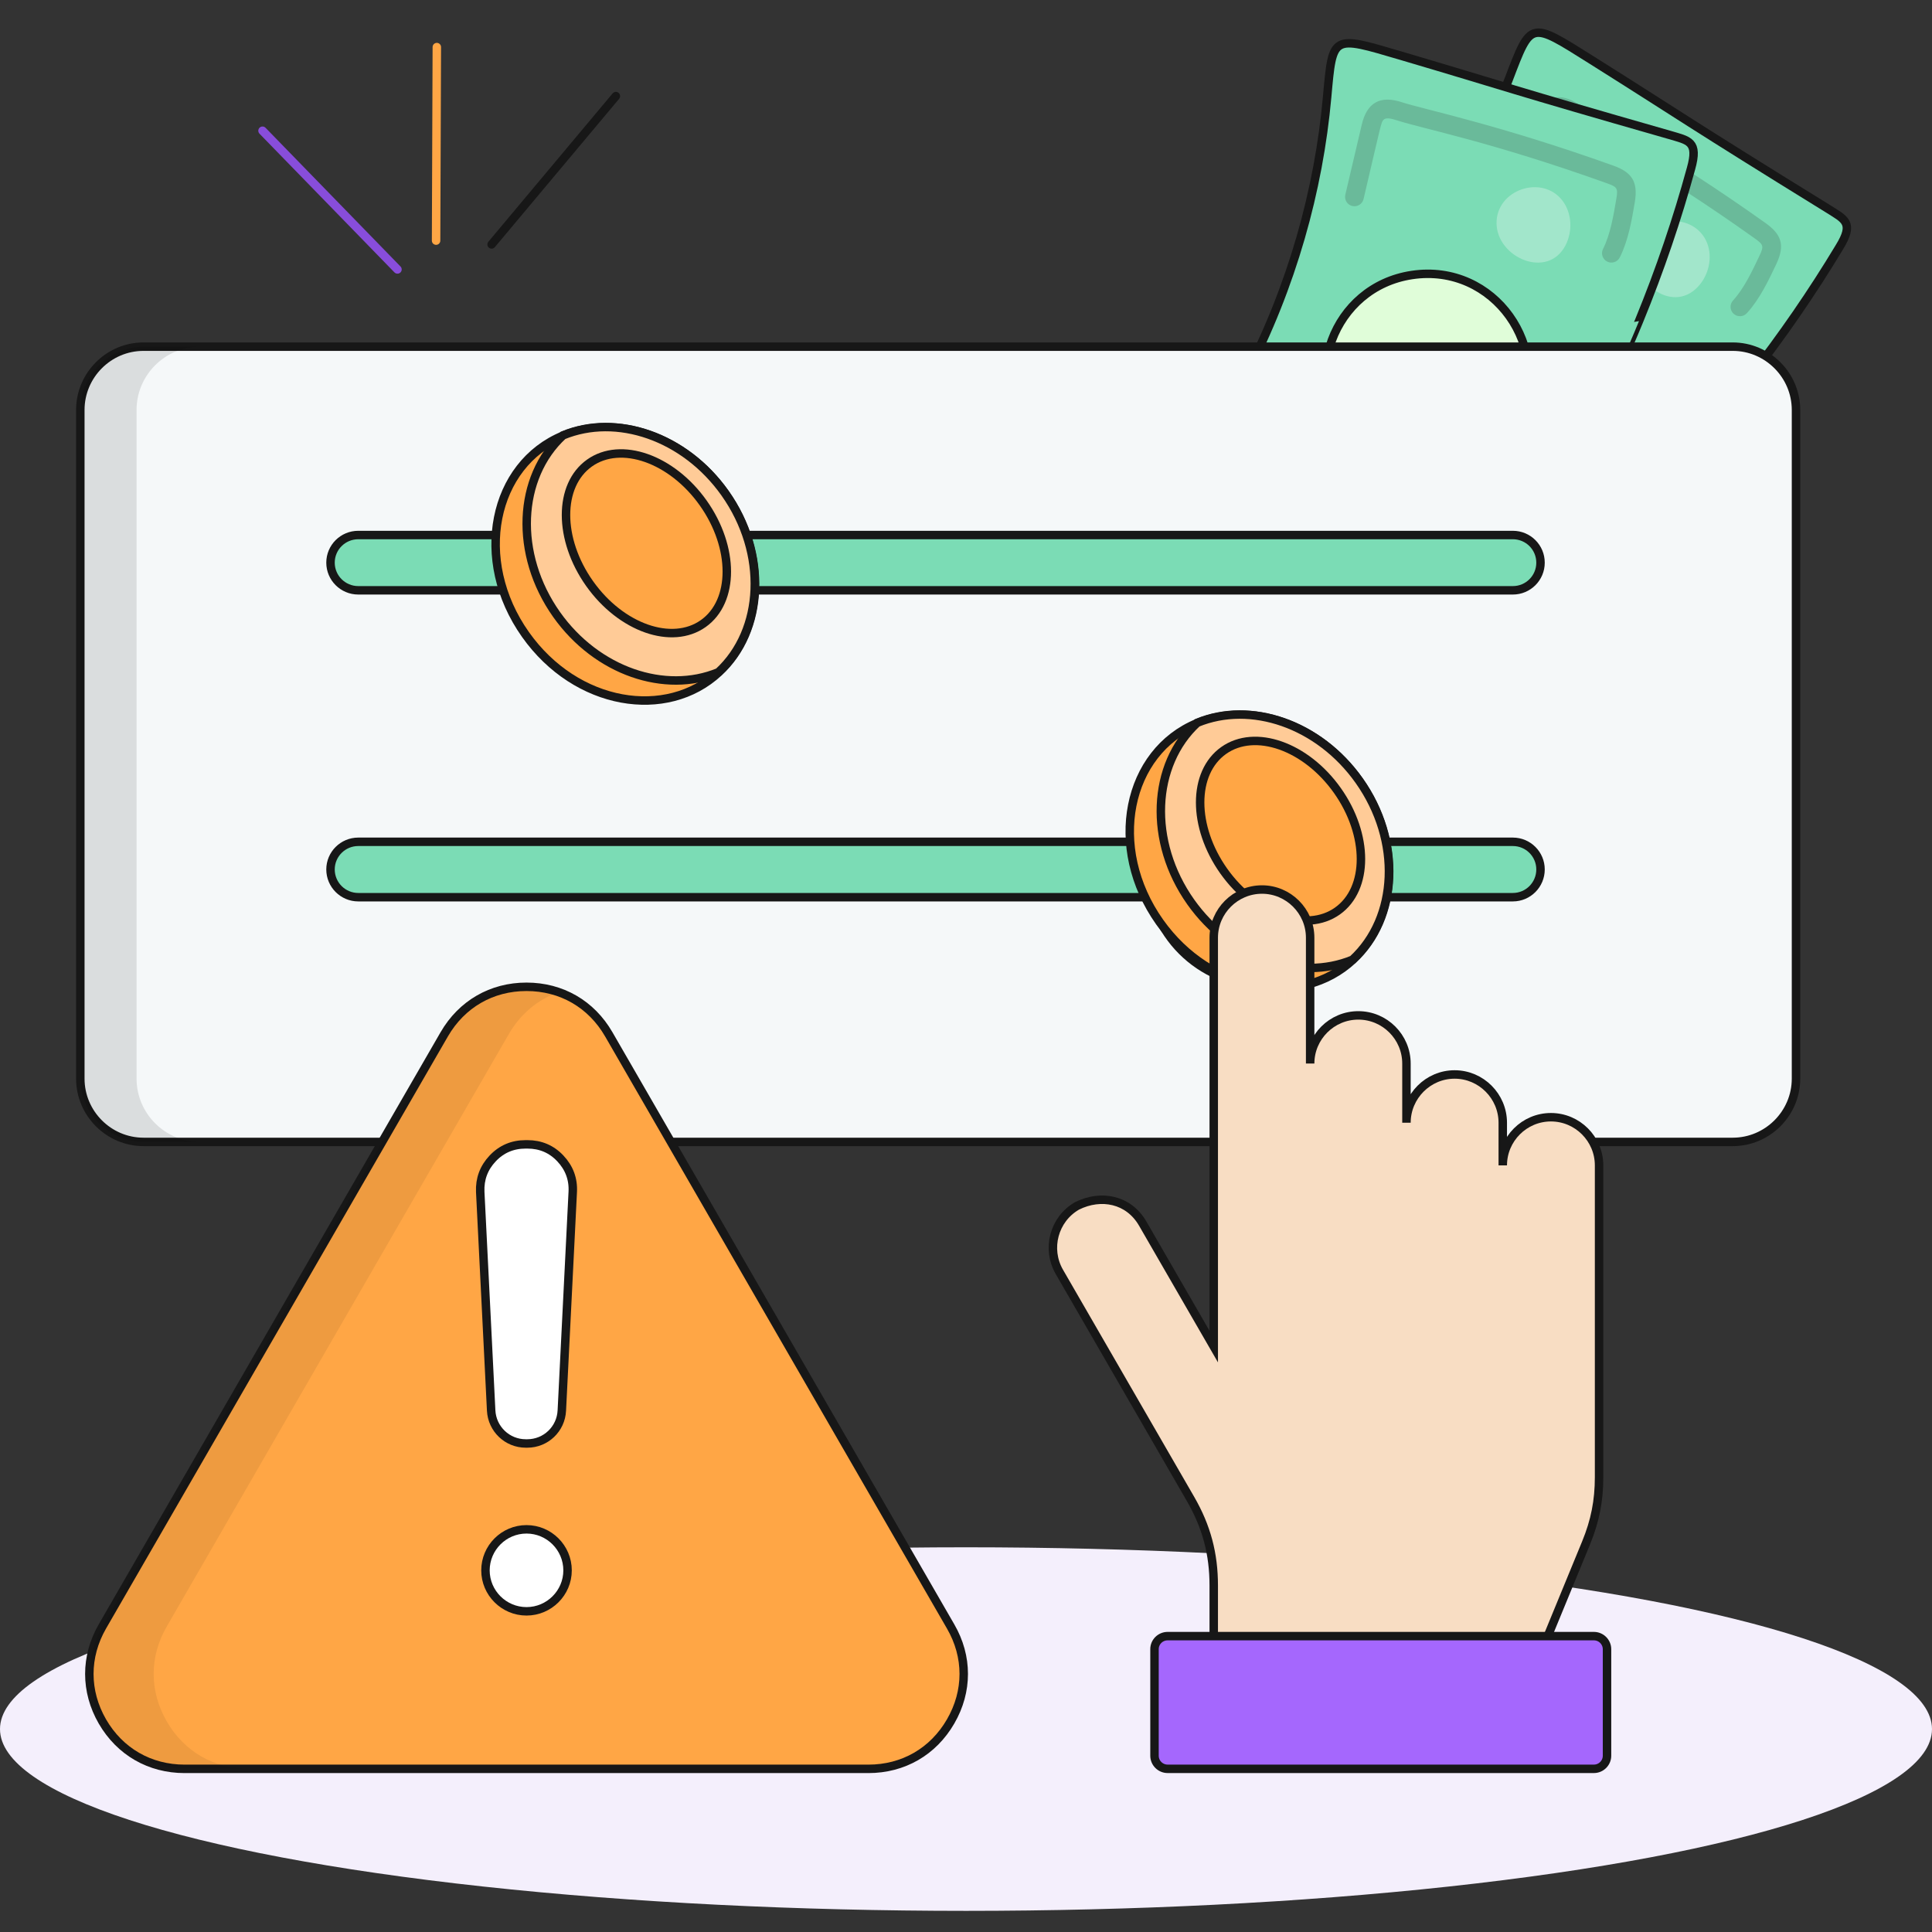 <svg width="457" height="457" viewBox="0 0 457 457" fill="none" xmlns="http://www.w3.org/2000/svg">
<rect x="0" y="0" width="457" height="457" fill="#333333" stroke="none"/>
<g clip-path="url(#clip0_1_2252)">
<path d="M435.086 58.486C428.781 68.953 421.646 79.384 413.484 89.815C410.966 93.046 408.362 96.203 405.73 99.325C386.566 121.825 394.716 103.271 363.529 99.789C319.455 95.076 349.927 104.251 313.564 89.81C312.105 89.21 310.953 88.201 311.498 86.416C312.513 83.045 318.375 79.329 320.279 77.132C336.722 59.641 349.017 39.382 356.859 18.819C362.19 4.863 361.862 5.01 376.35 14.115C398.386 27.984 398.691 28.565 432.279 49.307C436.389 51.915 438.678 52.636 435.086 58.486Z" fill="#7BDCB5" stroke="#171717" stroke-width="2"/>
<path d="M413.485 89.815C410.967 93.046 408.363 96.203 405.73 99.325C386.567 121.825 394.717 103.271 363.529 99.789C319.456 95.076 349.928 104.251 313.564 89.81C312.105 89.21 310.954 88.201 311.498 86.416C312.38 83.489 316.869 80.347 319.472 77.957L413.485 89.815Z" fill="#7BDCB5"/>
<path d="M379.611 104.631C368.037 117.573 346.832 114.261 339.857 98.37C332.186 81.711 345.916 62.363 364.754 64.739C384.396 67.217 392.331 90.687 379.611 104.631Z" fill="#E0FDD9" stroke="#171717" stroke-width="2"/>
<path d="M410.068 74.216C409.164 73.385 409.105 71.984 409.931 71.079C412.53 68.244 414.467 64.141 416.178 60.521C417.267 58.239 417.143 57.872 415.085 56.403C391.093 39.322 376.884 32.312 371.086 28.445C369.314 27.256 368.638 27.35 368.216 27.607C367.52 28.019 367.545 28.206 358.623 44.331C358.034 45.402 356.683 45.791 355.608 45.196C354.538 44.607 354.149 43.256 354.744 42.182L362.96 27.333C365.567 22.578 369.063 21.737 373.556 24.759C378.123 27.811 394.16 36.052 417.66 52.787C421.309 55.398 422.315 57.913 420.194 62.417C418.347 66.321 416.255 70.75 413.205 74.079C412.384 74.973 410.99 75.051 410.068 74.216Z" fill="#6ABA9A"/>
<g opacity="0.3">
<path d="M403.81 57.511C405.158 60.963 404.168 65.12 401.636 67.827C395.353 74.545 385.209 66.245 387.341 58.393C389.435 50.683 400.926 50.126 403.81 57.511Z" fill="white"/>
</g>
<path d="M399.976 39.946C396.748 51.731 392.712 63.707 387.688 75.961C386.142 79.755 384.492 83.5 382.805 87.219C370.468 114.076 373.276 94.006 342.315 99.12C298.616 106.546 330.434 107.105 291.517 103.076C289.95 102.895 288.568 102.237 288.607 100.37C288.669 96.85 293.303 91.682 294.539 89.051C305.618 67.754 311.952 44.919 313.919 23C315.262 8.12 314.987 8.351 331.401 13.182C356.374 20.549 356.827 21.026 394.783 31.873C399.447 33.267 401.845 33.341 399.976 39.946Z" fill="#7BDCB5" stroke="#171717" stroke-width="2"/>
<path d="M387.689 75.961C386.143 79.755 384.493 83.5 382.806 87.219C370.469 114.076 373.277 94.006 342.316 99.12C298.617 106.546 330.435 107.105 291.518 103.076C289.951 102.895 288.569 102.236 288.608 100.37C288.662 97.314 292.13 93.071 293.987 90.064L387.689 75.961Z" fill="#7BDCB5"/>
<path d="M359.107 99.415C351.48 115.013 330.172 117.58 319.146 104.178C307.241 90.227 315.205 67.879 333.981 65.053C353.558 62.106 367.565 82.542 359.107 99.415Z" fill="#E0FDD9" stroke="#171717" stroke-width="2"/>
<path d="M380.166 61.875C379.07 61.321 378.633 59.989 379.183 58.894C380.914 55.459 381.666 50.985 382.329 47.036C382.758 44.544 382.539 44.225 380.16 43.369C352.433 33.441 336.854 30.551 330.224 28.403C328.196 27.739 327.571 28.013 327.235 28.375C326.676 28.961 326.751 29.134 322.541 47.075C322.264 48.265 321.069 49.006 319.874 48.726C318.684 48.449 317.943 47.254 318.224 46.059L322.102 29.538C323.32 24.253 326.456 22.495 331.601 24.184C336.825 25.882 354.497 29.462 381.657 39.19C385.877 40.713 387.528 42.861 386.709 47.771C385.992 52.03 385.18 56.86 383.148 60.892C382.601 61.975 381.279 62.429 380.166 61.875Z" fill="#6ABA9A"/>
<g opacity="0.3">
<path d="M369.609 47.496C371.843 50.453 372.019 54.722 370.317 58.014C366.093 66.186 354.077 60.95 353.998 52.815C353.92 44.826 364.829 41.17 369.609 47.496Z" fill="white"/>
</g>
<ellipse cx="228.5" cy="409" rx="228.5" ry="43" fill="#F4EFFC"/>
<path fill-rule="evenodd" clip-rule="evenodd" d="M33.941 82H409.865C418.085 82 424.831 88.738 424.831 96.965V255.147C424.831 263.375 418.093 270.112 409.865 270.112H33.941C25.722 270.105 19 263.367 19 255.147V96.965C19 88.738 25.722 82 33.941 82Z" fill="#F5F8F9" stroke="#171717" stroke-width="2"/>
<path d="M84.743 139.634C81.128 139.634 78.18 136.709 78.18 133.094C78.18 129.48 81.12 126.555 84.743 126.555H357.859C361.474 126.555 364.399 129.48 364.399 133.094C364.399 136.709 361.474 139.634 357.859 139.634H84.743Z" fill="#7BDCB5" stroke="#171717" stroke-width="2"/>
<path d="M84.743 212.225C81.128 212.225 78.18 209.284 78.18 205.662C78.18 202.063 81.12 199.123 84.743 199.123H357.859C361.474 199.123 364.399 202.063 364.399 205.662C364.399 209.276 361.474 212.225 357.859 212.225H84.743Z" fill="#7BDCB5" stroke="#171717" stroke-width="2"/>
<path fill-rule="evenodd" clip-rule="evenodd" d="M298.809 232.898C313.799 232.898 326.021 220.675 326.021 205.662C326.021 190.673 313.799 178.45 298.809 178.45C283.82 178.45 271.598 190.673 271.598 205.662C271.598 220.675 283.82 232.898 298.809 232.898Z" fill="#FF4155" stroke="#171717" stroke-width="2"/>
<path fill-rule="evenodd" clip-rule="evenodd" d="M143.996 244.653L224.863 384.722C229 391.864 229 400.044 224.863 407.194C220.725 414.344 213.647 418.41 205.403 418.41H43.678C35.434 418.41 28.356 414.344 24.218 407.194C20.104 400.052 20.104 391.872 24.218 384.722L105.085 244.653C109.222 237.511 116.293 233.421 124.544 233.421C132.796 233.421 139.866 237.503 143.996 244.653Z" fill="#FFA645" stroke="#171717" stroke-width="2"/>
<path fill-rule="evenodd" clip-rule="evenodd" d="M113.596 281.923L116.18 333.644C116.402 338.027 120.001 341.443 124.36 341.443H124.717C129.1 341.443 132.691 338.027 132.897 333.644L135.481 281.923C135.64 278.871 134.625 276.216 132.541 274.012C130.448 271.785 127.824 270.691 124.788 270.691H124.297C121.261 270.691 118.637 271.793 116.545 274.012C114.452 276.224 113.461 278.871 113.596 281.923Z" fill="white" stroke="#171717" stroke-width="2"/>
<path fill-rule="evenodd" clip-rule="evenodd" d="M124.542 381.147C129.892 381.147 134.252 376.788 134.252 371.461C134.252 366.111 129.892 361.751 124.542 361.751C119.192 361.751 114.832 366.111 114.832 371.461C114.832 376.788 119.192 381.147 124.542 381.147Z" fill="white" stroke="#171717" stroke-width="2"/>
<path fill-rule="evenodd" clip-rule="evenodd" d="M58.889 418.402H43.678C35.434 418.402 28.356 414.336 24.218 407.186C20.104 400.044 20.104 391.864 24.218 384.714L105.085 244.653C109.222 237.511 116.293 233.421 124.544 233.421C127.216 233.421 129.776 233.849 132.162 234.681C127.216 236.409 123.11 239.825 120.32 244.66L39.453 384.722C35.315 391.864 35.315 400.044 39.453 407.194C43.567 414.336 50.645 418.402 58.889 418.402Z" fill="black" fill-opacity="0.07"/>
<path fill-rule="evenodd" clip-rule="evenodd" d="M33.944 82H47.268C39.04 82 32.303 88.738 32.303 96.965V255.147C32.303 263.375 39.04 270.112 47.268 270.112H33.944C25.724 270.105 19.002 263.367 19.002 255.147V96.965C19.002 88.738 25.724 82 33.944 82Z" fill="black" fill-opacity="0.11"/>
<path d="M133.246 103.015C116.567 109.85 111.787 132.426 124.312 150.11C136.312 167.053 157.71 170.451 170.003 159.043C180.742 149.16 181.63 130.915 171.538 116.665C162.006 103.206 145.866 97.8 133.246 103.015Z" fill="#FFA645" stroke="#171717" stroke-width="2"/>
<path d="M133.183 102.98C122.448 112.865 121.571 131.107 131.659 145.356C141.19 158.808 157.324 164.216 169.94 159.008C180.679 149.125 181.567 130.88 171.475 116.63C161.943 103.171 145.802 97.765 133.183 102.98Z" fill="#FFCB97" stroke="#171717" stroke-width="2"/>
<path d="M139.448 109.523C146.872 104.262 158.914 108.497 166.345 118.983C173.776 129.469 173.782 142.234 166.359 147.495C158.935 152.756 146.893 148.521 139.462 138.035C132.031 127.549 132.024 114.784 139.448 109.523Z" fill="#FFA645" stroke="#171717" stroke-width="2"/>
<path d="M283.246 171.015C266.567 177.85 261.787 200.426 274.312 218.11C286.312 235.053 307.71 238.451 320.003 227.043C330.742 217.16 331.63 198.915 321.538 184.664C312.006 171.206 295.866 165.8 283.246 171.015Z" fill="#FFA645" stroke="#171717" stroke-width="2"/>
<path d="M283.183 170.98C272.448 180.865 271.571 199.107 281.659 213.355C291.19 226.808 307.324 232.215 319.94 227.008C330.679 217.125 331.567 198.88 321.475 184.629C311.943 171.171 295.802 165.765 283.183 170.98Z" fill="#FFCB97" stroke="#171717" stroke-width="2"/>
<path d="M289.448 177.523C296.872 172.262 308.914 176.497 316.345 186.983C323.776 197.469 323.782 210.234 316.359 215.495C308.935 220.756 296.893 216.521 289.462 206.035C282.031 195.549 282.024 182.784 289.448 177.523Z" fill="#FFA645" stroke="#171717" stroke-width="2"/>
<path fill-rule="evenodd" clip-rule="evenodd" d="M254.746 285.252C260.453 282.398 266.992 283.698 270.298 289.429L287.102 318.528V303.634V282.644V221.8C287.102 215.53 292.246 210.41 298.516 210.41C304.762 210.41 309.906 215.53 309.906 221.8V251.572C309.906 245.302 315.027 240.182 321.297 240.182C327.567 240.182 332.687 245.302 332.687 251.572V265.57C332.687 259.301 337.808 254.156 344.078 254.156C350.348 254.156 355.468 259.301 355.468 265.57V275.661C355.468 269.391 360.589 264.27 366.859 264.27C373.128 264.27 378.249 269.391 378.249 275.661V349.401C378.249 354.998 377.306 359.785 375.173 364.969L366.106 387.013V403.643H287.102V387.013V375.06C287.102 367.553 285.398 361.133 281.64 354.617L250.568 300.828C247.445 295.382 249.308 288.399 254.746 285.252Z" fill="#F8DDC3" stroke="#171717" stroke-width="2"/>
<path fill-rule="evenodd" clip-rule="evenodd" d="M276.187 387.013H377.029C378.733 387.013 380.128 388.408 380.128 390.112V415.303C380.128 417.007 378.733 418.402 377.029 418.402H276.187C274.483 418.402 273.088 417.007 273.088 415.303V390.112C273.08 388.408 274.475 387.013 276.187 387.013Z" fill="#A567FD" stroke="#171717" stroke-width="2"/>
<path d="M103.152 56.916L103.328 11.14" stroke="#FFA645" stroke-width="2" stroke-linecap="round"/>
<path d="M116.288 57.821L145.683 22.729" stroke="#171717" stroke-width="2" stroke-linecap="round"/>
<path d="M94.019 63.734L62.097 30.924" stroke="#884DDB" stroke-width="2" stroke-linecap="round"/>
</g>
<defs>
<clipPath id="clip0_1_2252">
<rect width="457" height="457" fill="white"/>
</clipPath>
</defs>
</svg>

